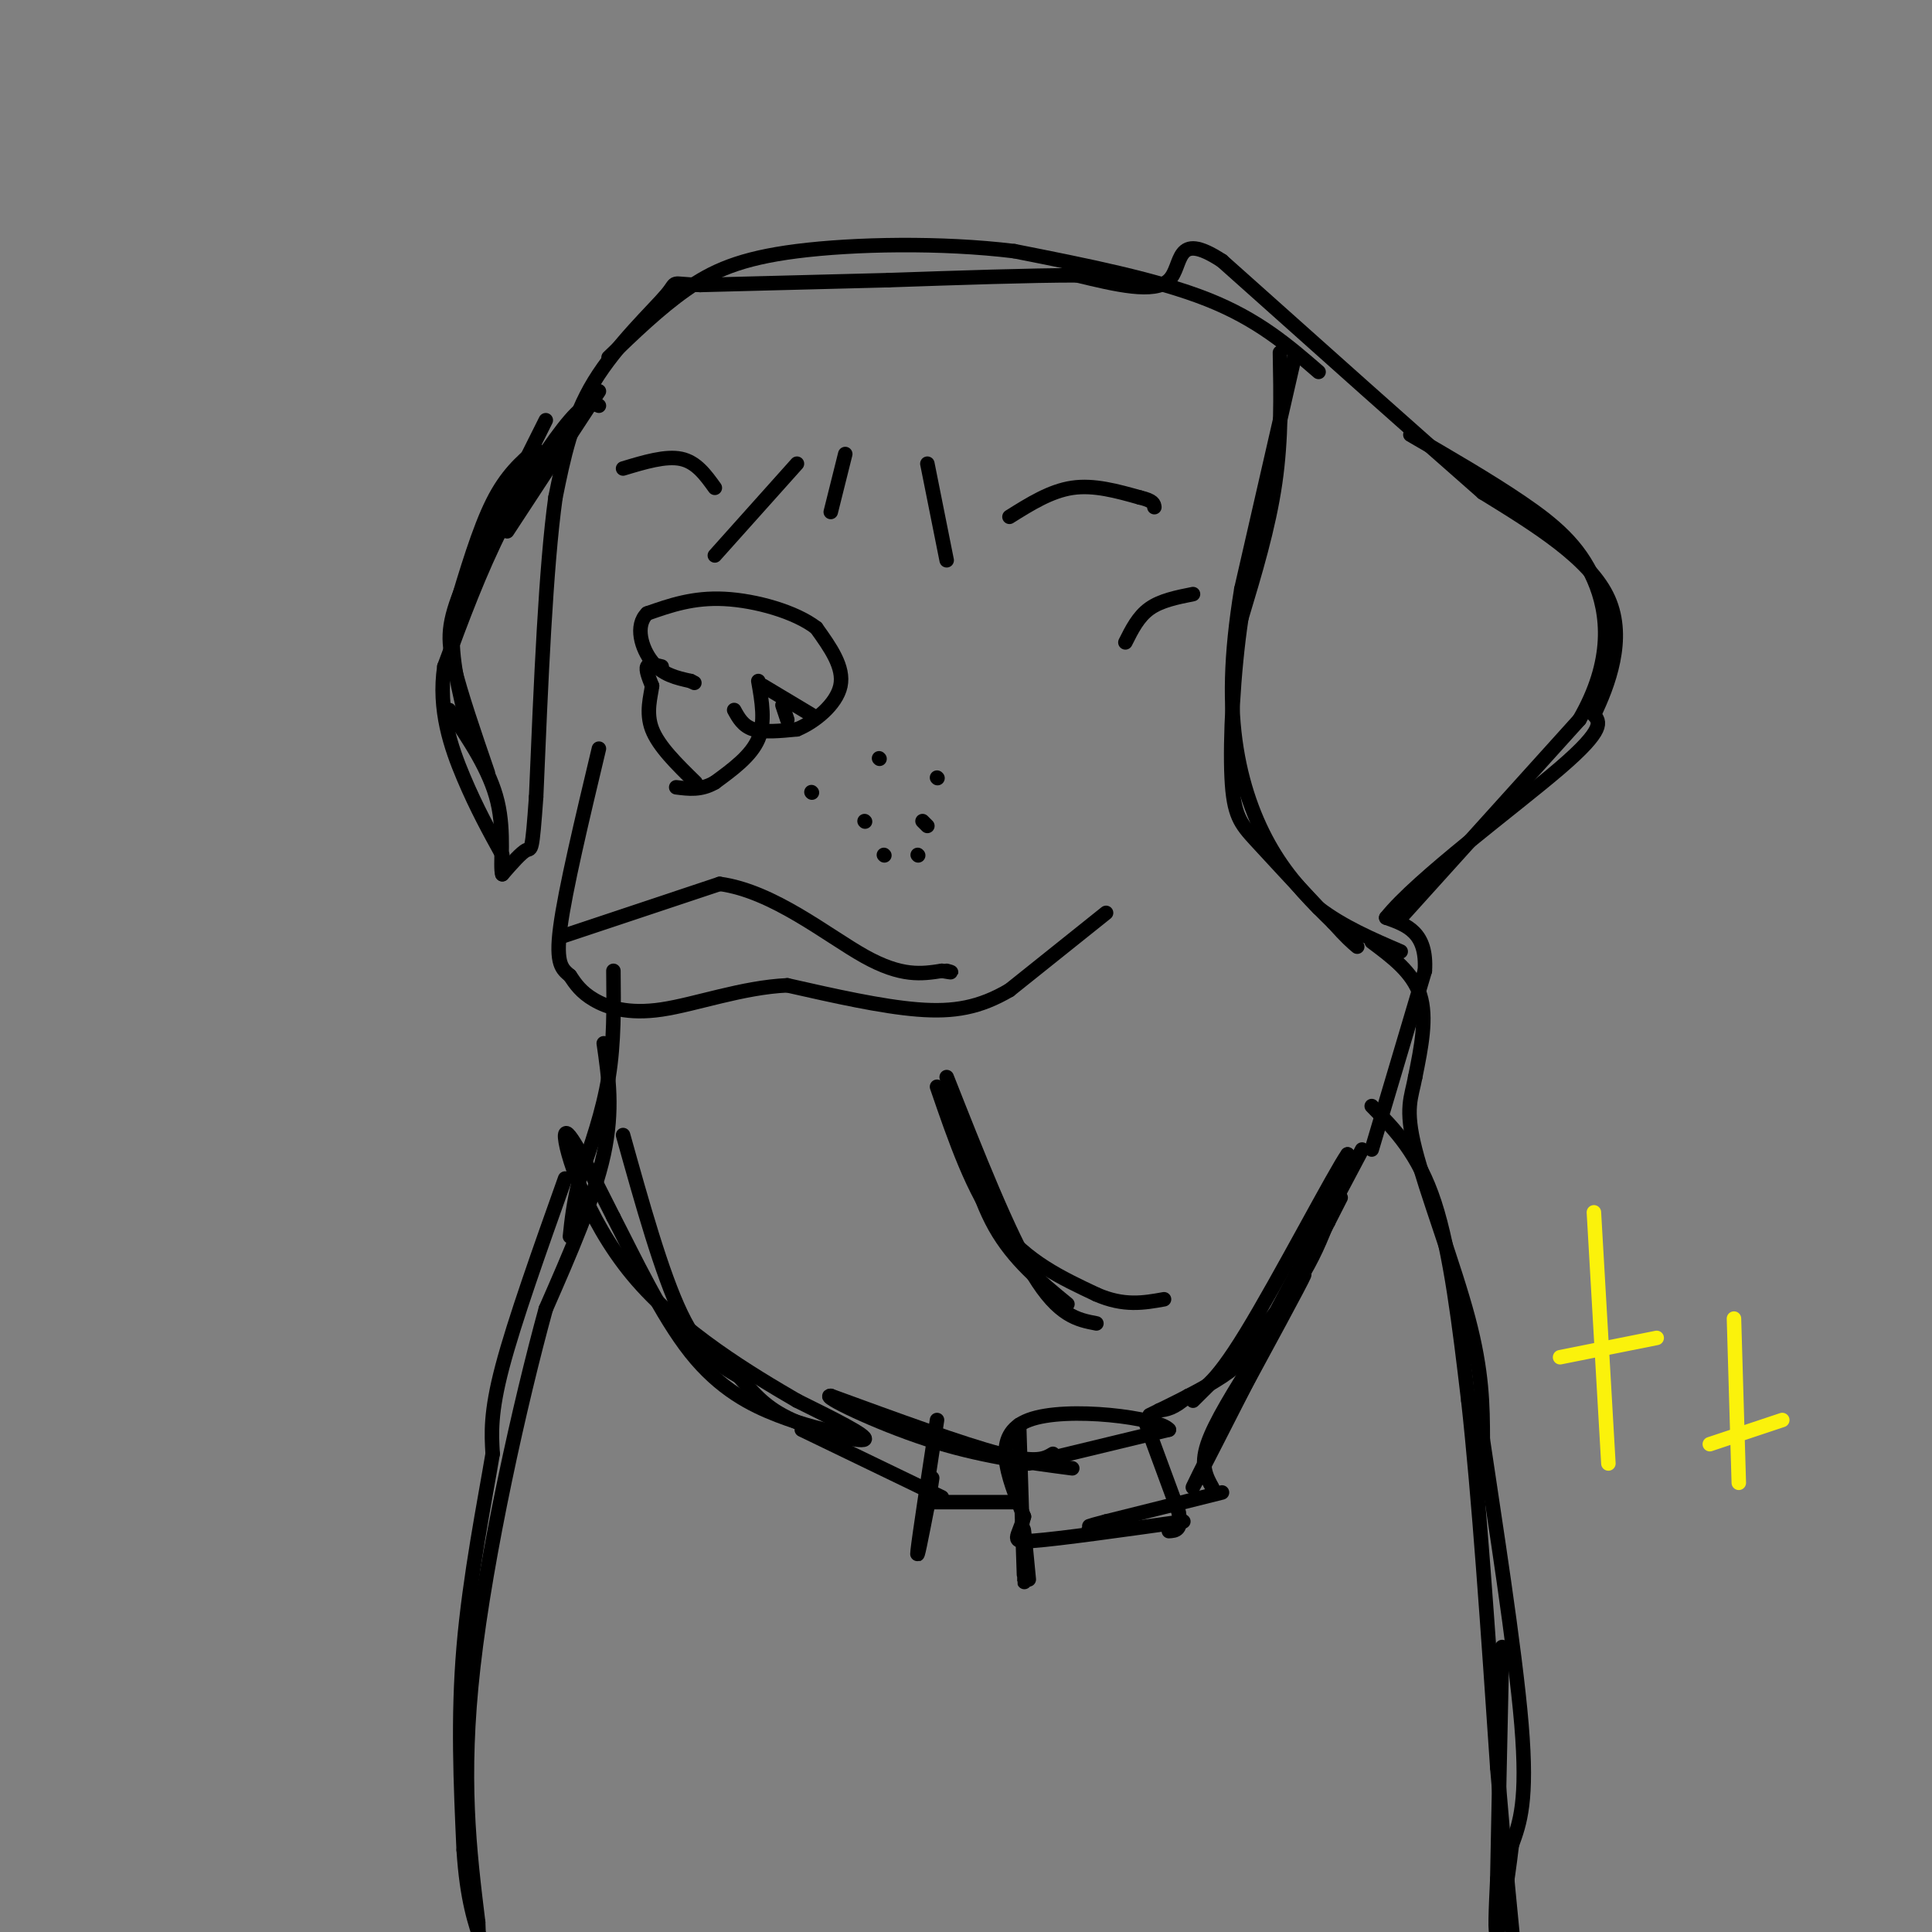 <svg viewBox='0 0 400 400' version='1.1' xmlns='http://www.w3.org/2000/svg' xmlns:xlink='http://www.w3.org/1999/xlink'><rect x="0" y="0" width="400" height="400" fill="#808080" stroke="none"/><g fill='none' stroke='#000000' stroke-width='3' stroke-linecap='round' stroke-linejoin='round'><path d='M117,244c-5.250,14.750 -10.500,29.500 -13,39c-2.500,9.500 -2.250,13.750 -2,18'/><path d='M102,301c-1.644,9.822 -4.756,25.378 -6,40c-1.244,14.622 -0.622,28.311 0,42'/><path d='M96,383c0.667,10.333 2.333,15.167 4,20'/><path d='M284,229c4.833,4.917 9.667,9.833 13,20c3.333,10.167 5.167,25.583 7,41'/><path d='M304,290c2.167,19.500 4.083,47.750 6,76'/><path d='M310,366c1.667,19.833 2.833,31.417 4,43'/><path d='M284,238c0.000,0.000 11.000,-37.000 11,-37'/><path d='M295,201c0.500,-8.000 -3.750,-9.500 -8,-11'/><path d='M287,190c6.444,-8.111 26.556,-22.889 36,-31c9.444,-8.111 8.222,-9.556 7,-11'/><path d='M330,148c2.911,-6.067 6.689,-15.733 3,-24c-3.689,-8.267 -14.844,-15.133 -26,-22'/><path d='M307,102c-13.333,-11.667 -33.667,-29.833 -54,-48'/><path d='M253,54c-10.000,-6.533 -8.000,1.133 -11,4c-3.000,2.867 -11.000,0.933 -19,-1'/><path d='M223,57c-9.667,0.000 -24.333,0.500 -39,1'/><path d='M184,58c-13.000,0.333 -26.000,0.667 -39,1'/><path d='M145,59c-6.821,-0.179 -4.375,-1.125 -7,2c-2.625,3.125 -10.321,10.321 -15,18c-4.679,7.679 -6.339,15.839 -8,24'/><path d='M115,103c-2.000,14.333 -3.000,38.167 -4,62'/><path d='M111,165c-0.844,11.867 -0.956,10.533 -2,11c-1.044,0.467 -3.022,2.733 -5,5'/><path d='M104,181c-0.556,-1.711 0.556,-8.489 -1,-15c-1.556,-6.511 -5.778,-12.756 -10,-19'/><path d='M111,93c-3.083,2.667 -6.167,5.333 -9,11c-2.833,5.667 -5.417,14.333 -8,23'/><path d='M94,127c-1.000,7.167 0.500,13.583 2,20'/><path d='M113,87c0.000,0.000 -17.000,34.000 -17,34'/><path d='M96,121c-3.400,8.089 -3.400,11.311 -2,17c1.400,5.689 4.200,13.844 7,22'/><path d='M265,73c0.167,8.917 0.333,17.833 -1,27c-1.333,9.167 -4.167,18.583 -7,28'/><path d='M257,128c-1.679,11.190 -2.375,25.167 -2,33c0.375,7.833 1.821,9.524 5,13c3.179,3.476 8.089,8.738 13,14'/><path d='M273,188c5.000,3.833 11.000,6.417 17,9'/><path d='M209,107c4.250,-2.667 8.500,-5.333 13,-6c4.500,-0.667 9.250,0.667 14,2'/><path d='M236,103c2.833,0.667 2.917,1.333 3,2'/><path d='M129,97c4.417,-1.333 8.833,-2.667 12,-2c3.167,0.667 5.083,3.333 7,6'/><path d='M168,148c0.000,0.000 -10.000,-6.000 -10,-6'/><path d='M162,146c0.000,0.000 1.000,3.000 1,3'/><path d='M152,147c0.917,1.667 1.833,3.333 4,4c2.167,0.667 5.583,0.333 9,0'/><path d='M165,151c3.622,-1.467 8.178,-5.133 9,-9c0.822,-3.867 -2.089,-7.933 -5,-12'/><path d='M169,130c-4.289,-3.333 -12.511,-5.667 -19,-6c-6.489,-0.333 -11.244,1.333 -16,3'/><path d='M134,127c-2.622,2.511 -1.178,7.289 1,10c2.178,2.711 5.089,3.356 8,4'/><path d='M143,141c1.333,0.667 0.667,0.333 0,0'/><path d='M137,138c-1.333,-0.333 -2.667,-0.667 -3,0c-0.333,0.667 0.333,2.333 1,4'/><path d='M135,142c-0.244,2.133 -1.356,5.467 0,9c1.356,3.533 5.178,7.267 9,11'/><path d='M157,141c0.750,4.250 1.500,8.500 0,12c-1.500,3.500 -5.250,6.250 -9,9'/><path d='M148,162c-2.833,1.667 -5.417,1.333 -8,1'/><path d='M116,194c0.000,0.000 33.000,-11.000 33,-11'/><path d='M149,183c11.089,1.489 22.311,10.711 30,15c7.689,4.289 11.844,3.644 16,3'/><path d='M195,201c2.833,0.500 1.917,0.250 1,0'/><path d='M229,189c0.000,0.000 -20.000,16.000 -20,16'/><path d='M209,205c-6.133,3.600 -11.467,4.600 -19,4c-7.533,-0.600 -17.267,-2.800 -27,-5'/><path d='M163,204c-9.286,0.417 -19.000,3.958 -26,5c-7.000,1.042 -11.286,-0.417 -14,-2c-2.714,-1.583 -3.857,-3.292 -5,-5'/><path d='M118,202c-1.578,-1.356 -3.022,-2.244 -2,-10c1.022,-7.756 4.511,-22.378 8,-37'/><path d='M127,201c0.083,7.417 0.167,14.833 -1,22c-1.167,7.167 -3.583,14.083 -6,21'/><path d='M120,244c-1.333,5.500 -1.667,8.750 -2,12'/><path d='M282,238c0.000,0.000 -18.000,34.000 -18,34'/><path d='M264,272c-4.578,7.822 -7.022,10.378 -11,13c-3.978,2.622 -9.489,5.311 -15,8'/><path d='M129,235c4.000,14.333 8.000,28.667 12,37c4.000,8.333 8.000,10.667 12,13'/><path d='M153,285c3.286,3.714 5.500,6.500 11,9c5.500,2.500 14.286,4.714 15,4c0.714,-0.714 -6.643,-4.357 -14,-8'/><path d='M165,290c-8.905,-5.190 -24.167,-14.167 -34,-26c-9.833,-11.833 -14.238,-26.524 -14,-29c0.238,-2.476 5.119,7.262 10,17'/><path d='M127,252c4.262,8.238 9.917,20.333 16,28c6.083,7.667 12.595,10.905 18,13c5.405,2.095 9.702,3.048 14,4'/><path d='M247,290c8.333,-8.250 16.667,-16.500 22,-25c5.333,-8.500 7.667,-17.250 10,-26'/><path d='M279,239c-2.578,3.600 -14.022,25.600 -21,37c-6.978,11.400 -9.489,12.200 -12,13'/><path d='M246,289c-3.000,2.667 -4.500,2.833 -6,3'/><path d='M237,294c0.000,0.000 7.000,19.000 7,19'/><path d='M244,313c0.833,3.833 -0.583,3.917 -2,4'/><path d='M253,309c0.000,0.000 -24.000,6.000 -24,6'/><path d='M229,315c-4.500,1.167 -3.750,1.083 -3,1'/><path d='M211,295c0.417,13.417 0.833,26.833 1,31c0.167,4.167 0.083,-0.917 0,-6'/><path d='M212,320c-0.044,-2.044 -0.156,-4.156 0,-3c0.156,1.156 0.578,5.578 1,10'/><path d='M213,303c0.000,0.000 29.000,-7.000 29,-7'/><path d='M242,296c-1.889,-2.422 -21.111,-4.978 -29,-2c-7.889,2.978 -4.444,11.489 -1,20'/><path d='M212,314c-1.089,4.400 -3.311,5.400 2,5c5.311,-0.400 18.156,-2.200 31,-4'/><path d='M194,294c-1.833,12.000 -3.667,24.000 -4,27c-0.333,3.000 0.833,-3.000 2,-9'/><path d='M192,312c0.500,-2.500 0.750,-4.250 1,-6'/><path d='M218,301c-1.667,1.000 -3.333,2.000 -11,0c-7.667,-2.000 -21.333,-7.000 -35,-12'/><path d='M172,289c-2.333,-0.133 9.333,5.533 20,9c10.667,3.467 20.333,4.733 30,6'/><path d='M166,296c0.000,0.000 29.000,14.000 29,14'/><path d='M192,311c0.000,0.000 18.000,0.000 18,0'/><path d='M251,308c-1.250,-2.250 -2.500,-4.500 -1,-9c1.500,-4.500 5.750,-11.250 10,-18'/><path d='M260,281c4.444,-7.822 10.556,-18.378 10,-17c-0.556,1.378 -7.778,14.689 -15,28'/><path d='M255,292c-5.089,9.822 -10.311,20.378 -7,14c3.311,-6.378 15.156,-29.689 27,-53'/><path d='M275,253c4.500,-8.833 2.250,-4.417 0,0'/><path d='M168,164c0.000,0.000 0.100,0.100 0.1,0.1'/><path d='M182,157c0.000,0.000 0.100,0.100 0.1,0.1'/><path d='M183,177c0.000,0.000 0.100,0.100 0.1,0.1'/><path d='M190,177c0.000,0.000 0.100,0.100 0.1,0.1'/><path d='M194,161c0.000,0.000 0.100,0.100 0.1,0.1'/><path d='M179,170c0.000,0.000 0.100,0.100 0.1,0.1'/><path d='M192,171c0.000,0.000 -1.000,-1.000 -1,-1'/><path d='M192,96c0.000,0.000 4.000,20.000 4,20'/><path d='M175,94c0.000,0.000 -3.000,12.000 -3,12'/><path d='M165,96c0.000,0.000 -17.000,19.000 -17,19'/><path d='M247,123c-3.333,0.667 -6.667,1.333 -9,3c-2.333,1.667 -3.667,4.333 -5,7'/><path d='M198,229c2.083,9.083 4.167,18.167 8,25c3.833,6.833 9.417,11.417 15,16'/><path d='M196,223c6.417,16.250 12.833,32.500 18,41c5.167,8.500 9.083,9.250 13,10'/><path d='M194,225c3.750,10.917 7.500,21.833 13,29c5.500,7.167 12.750,10.583 20,14'/><path d='M227,268c5.667,2.500 9.833,1.750 14,1'/><path d='M124,81c0.000,0.000 -19.000,29.000 -19,29'/><path d='M124,84c-1.244,-0.533 -2.489,-1.067 -6,3c-3.511,4.067 -9.289,12.733 -14,22c-4.711,9.267 -8.356,19.133 -12,29'/><path d='M92,138c-1.333,8.911 1.333,16.689 4,23c2.667,6.311 5.333,11.156 8,16'/><path d='M268,74c0.000,0.000 -11.000,48.000 -11,48'/><path d='M257,122c-2.262,13.750 -2.417,24.125 -1,33c1.417,8.875 4.405,16.250 8,22c3.595,5.750 7.798,9.875 12,14'/><path d='M276,191c2.833,3.167 3.917,4.083 5,5'/><path d='M290,190c0.000,0.000 37.000,-41.000 37,-41'/><path d='M327,149c7.024,-12.119 6.083,-21.917 3,-29c-3.083,-7.083 -8.310,-11.452 -15,-16c-6.690,-4.548 -14.845,-9.274 -23,-14'/><path d='M273,77c-6.250,-5.417 -12.500,-10.833 -23,-15c-10.500,-4.167 -25.250,-7.083 -40,-10'/><path d='M210,52c-15.190,-1.857 -33.167,-1.500 -45,0c-11.833,1.500 -17.524,4.143 -23,8c-5.476,3.857 -10.738,8.929 -16,14'/><path d='M125,216c1.000,6.917 2.000,13.833 0,23c-2.000,9.167 -7.000,20.583 -12,32'/><path d='M113,271c-5.244,19.067 -12.356,50.733 -15,74c-2.644,23.267 -0.822,38.133 1,53'/><path d='M99,398c0.333,10.333 0.667,9.667 1,9'/><path d='M284,195c4.250,3.167 8.500,6.333 10,11c1.500,4.667 0.250,10.833 -1,17'/><path d='M293,223c-0.774,4.238 -2.208,6.333 0,15c2.208,8.667 8.060,23.905 11,35c2.940,11.095 2.970,18.048 3,25'/><path d='M307,298c2.333,15.889 6.667,43.111 8,59c1.333,15.889 -0.333,20.444 -2,25'/><path d='M313,382c-0.978,8.378 -2.422,16.822 -3,18c-0.578,1.178 -0.289,-4.911 0,-11'/><path d='M310,389c0.167,-9.833 0.583,-28.917 1,-48'/></g>
<g fill='none' stroke='#FBF20B' stroke-width='3' stroke-linecap='round' stroke-linejoin='round'><path d='M330,251c0.000,0.000 3.000,52.000 3,52'/><path d='M323,281c0.000,0.000 20.000,-4.000 20,-4'/><path d='M359,273c0.000,0.000 1.000,34.000 1,34'/><path d='M354,299c0.000,0.000 15.000,-5.000 15,-5'/></g>
</svg>